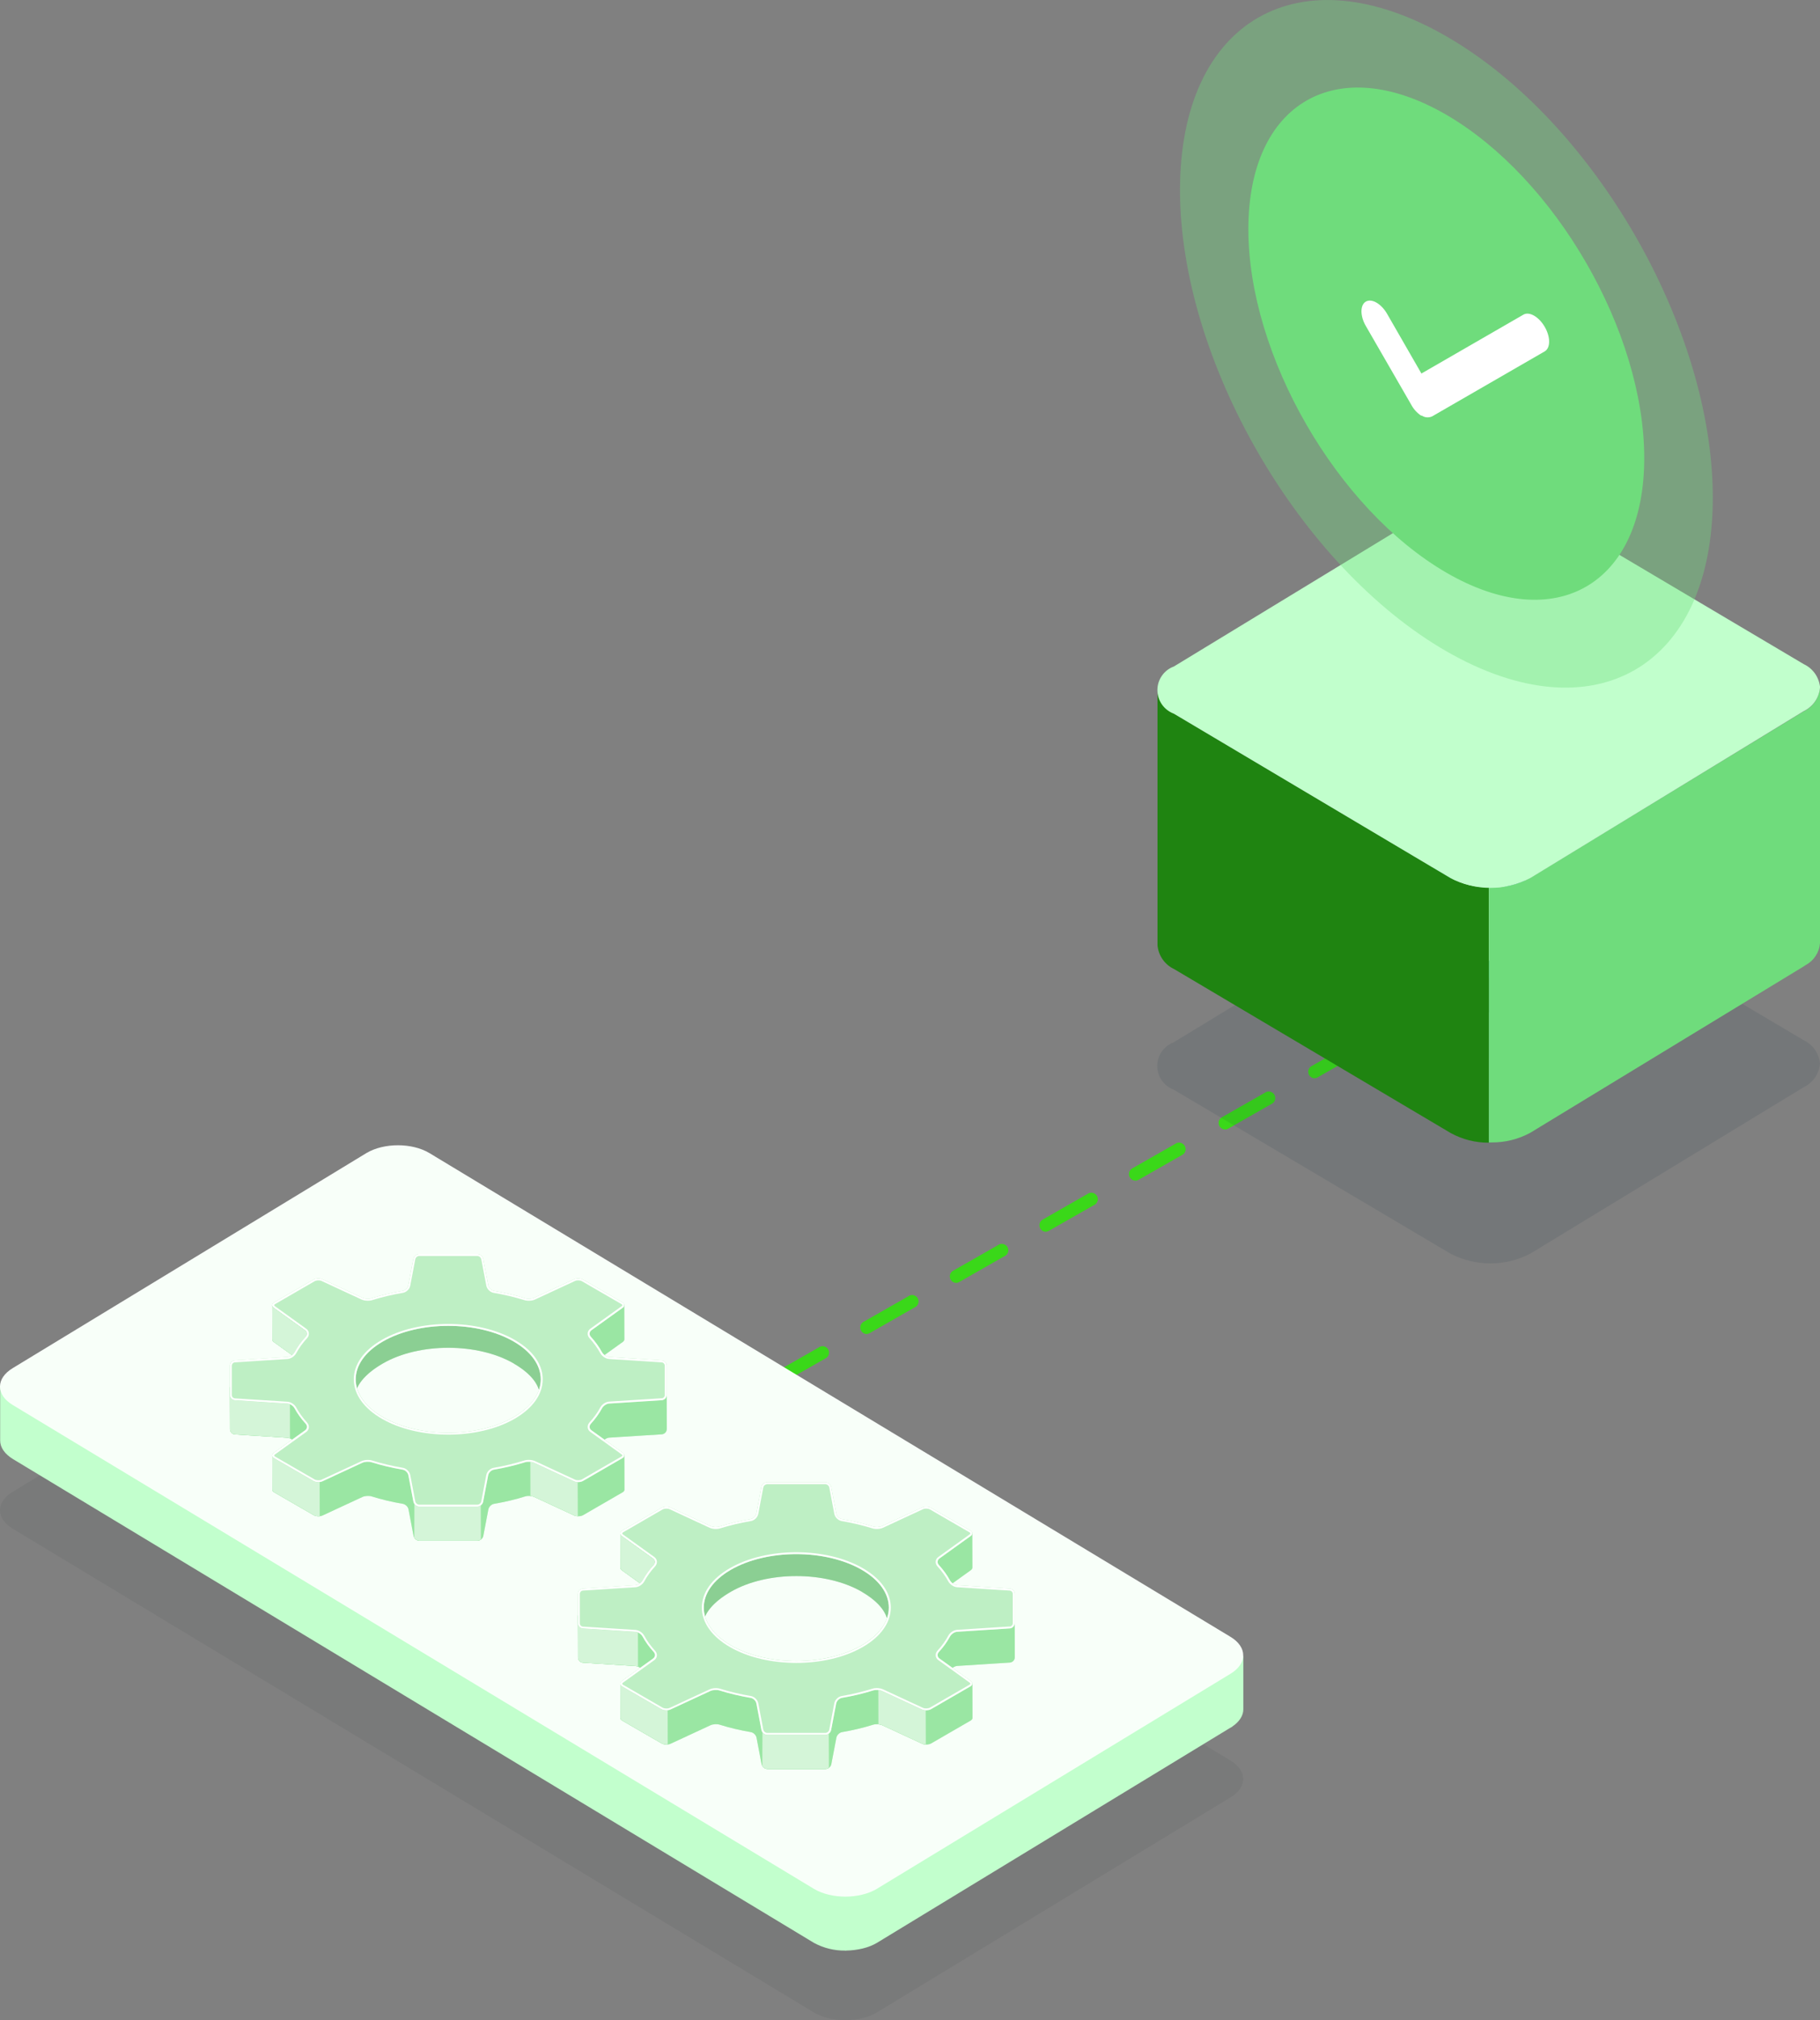 <svg xmlns="http://www.w3.org/2000/svg" width="237" height="263" viewBox="0 0 237 263" fill="none"><rect x="0" y="0" width="237" height="263" fill="#808080" stroke="none"/><g clip-path="url(#clip0_2_2731)"><path opacity="0.23" d="M199.097 125.316C204.168 128.248 204.168 132.991 199.097 135.922C194.027 138.847 185.808 138.854 180.745 135.922C175.674 132.991 175.674 128.248 180.745 125.316C185.815 122.384 194.027 122.384 199.097 125.316Z" fill="#2F363E"></path><path d="M200.421 120.235C200.006 119.904 199.562 119.608 199.097 119.34C194.027 116.408 185.815 116.408 180.745 119.34C180.28 119.608 179.843 119.904 179.421 120.235H176.942V124.801C177.005 126.669 178.273 128.522 180.738 129.946C185.808 132.871 194.02 132.871 199.09 129.946C201.562 128.53 202.823 126.669 202.886 124.801V120.235H200.421Z" fill="#2F363E"></path><path d="M199.097 114.928C204.168 117.86 204.168 122.603 199.097 125.527C194.027 128.452 185.808 128.459 180.745 125.527C175.674 122.596 175.674 117.853 180.745 114.928C185.815 111.996 194.027 111.996 199.097 114.928Z" fill="#066D75"></path><path d="M197.126 115.978C201.112 118.163 201.112 121.701 197.126 123.885C193.147 126.07 186.689 126.07 182.71 123.885C178.731 121.701 178.731 118.163 182.71 115.978C186.689 113.794 193.147 113.794 197.126 115.978Z" fill="white"></path><path d="M101.179 180.335C100.996 180.328 100.827 180.264 100.679 180.144C100.538 180.032 100.432 179.876 100.39 179.7C100.341 179.524 100.355 179.341 100.418 179.172C100.489 179.003 100.602 178.862 100.756 178.763L106.588 175.437C106.686 175.359 106.792 175.303 106.912 175.275C107.031 175.246 107.158 175.239 107.271 175.268C107.39 175.289 107.503 175.338 107.602 175.408C107.7 175.479 107.785 175.571 107.848 175.676C107.912 175.782 107.947 175.902 107.954 176.022C107.968 176.141 107.954 176.268 107.905 176.381C107.862 176.494 107.799 176.599 107.714 176.691C107.63 176.776 107.524 176.846 107.412 176.888L101.58 180.215C101.454 180.292 101.306 180.328 101.158 180.328L101.179 180.335ZM112.841 173.675C112.658 173.668 112.489 173.604 112.341 173.485C112.2 173.372 112.095 173.217 112.053 173.041C112.003 172.864 112.017 172.681 112.081 172.512C112.144 172.343 112.264 172.202 112.419 172.103L118.25 168.777C118.349 168.699 118.454 168.643 118.574 168.615C118.694 168.587 118.813 168.58 118.933 168.608C119.053 168.629 119.165 168.678 119.264 168.749C119.363 168.819 119.447 168.911 119.503 169.017C119.567 169.122 119.602 169.242 119.609 169.362C119.623 169.482 119.609 169.608 119.56 169.721C119.518 169.834 119.454 169.94 119.37 170.031C119.285 170.116 119.18 170.186 119.067 170.229L113.243 173.555C113.116 173.625 112.975 173.668 112.827 173.668L112.841 173.675ZM124.504 167.015C124.321 167.008 124.144 166.945 124.004 166.832C123.863 166.719 123.757 166.564 123.715 166.388C123.666 166.212 123.68 166.028 123.743 165.859C123.806 165.69 123.926 165.549 124.081 165.451L129.919 162.124C130.011 162.047 130.124 161.99 130.243 161.962C130.363 161.934 130.49 161.927 130.609 161.948C130.729 161.969 130.842 162.018 130.947 162.089C131.046 162.159 131.131 162.251 131.194 162.357C131.257 162.462 131.293 162.582 131.3 162.702C131.307 162.822 131.3 162.949 131.25 163.062C131.208 163.174 131.145 163.28 131.053 163.372C130.962 163.463 130.863 163.527 130.743 163.569L124.912 166.902C124.785 166.973 124.644 167.015 124.497 167.015H124.504ZM136.166 160.355C135.983 160.348 135.814 160.285 135.673 160.172C135.532 160.059 135.434 159.904 135.384 159.728C135.335 159.552 135.349 159.369 135.412 159.2C135.476 159.03 135.596 158.889 135.75 158.791L141.582 155.457C141.68 155.38 141.786 155.331 141.906 155.295C142.025 155.267 142.152 155.267 142.272 155.288C142.391 155.309 142.504 155.359 142.603 155.429C142.701 155.5 142.786 155.591 142.849 155.697C142.913 155.803 142.948 155.923 142.955 156.042C142.962 156.162 142.955 156.289 142.906 156.402C142.863 156.515 142.8 156.62 142.715 156.712C142.631 156.796 142.525 156.867 142.413 156.909L136.581 160.236C136.455 160.306 136.314 160.348 136.173 160.348L136.166 160.355ZM147.828 153.696C147.645 153.696 147.476 153.625 147.328 153.512C147.187 153.4 147.082 153.245 147.04 153.068C146.99 152.892 147.004 152.709 147.068 152.54C147.138 152.371 147.251 152.23 147.406 152.131L153.237 148.805C153.427 148.734 153.638 148.727 153.828 148.805C154.019 148.875 154.181 149.009 154.279 149.185C154.378 149.361 154.413 149.566 154.378 149.77C154.343 149.968 154.23 150.151 154.075 150.278L148.244 153.604C148.117 153.674 147.976 153.71 147.828 153.71V153.696ZM159.505 147.036C159.322 147.036 159.146 146.965 159.005 146.853C158.864 146.74 158.758 146.585 158.716 146.409C158.667 146.232 158.681 146.049 158.744 145.88C158.815 145.711 158.927 145.57 159.082 145.471L164.913 142.145C165.103 142.074 165.315 142.067 165.505 142.145C165.695 142.222 165.857 142.349 165.956 142.526C166.054 142.702 166.089 142.906 166.054 143.11C166.019 143.308 165.906 143.491 165.751 143.618L159.92 146.944C159.793 147.015 159.653 147.057 159.505 147.057V147.036ZM171.167 140.376C170.984 140.376 170.815 140.306 170.674 140.193C170.533 140.08 170.428 139.925 170.385 139.749C170.336 139.573 170.35 139.389 170.413 139.22C170.477 139.051 170.597 138.91 170.751 138.812L176.576 135.485C176.674 135.408 176.78 135.351 176.9 135.323C177.019 135.295 177.146 135.288 177.266 135.309C177.385 135.33 177.505 135.38 177.604 135.45C177.702 135.52 177.787 135.612 177.85 135.718C177.914 135.824 177.949 135.943 177.956 136.063C177.963 136.183 177.956 136.31 177.907 136.423C177.864 136.535 177.801 136.641 177.709 136.733C177.625 136.817 177.519 136.888 177.407 136.93L171.575 140.263C171.449 140.334 171.308 140.369 171.16 140.369H171.167V140.376Z" fill="#3AD819"></path><path opacity="0.08" d="M161.892 231.59C161.892 232.464 161.329 233.345 160.195 234.014L114.165 261.999C111.905 263.331 108.264 263.331 106.003 261.999L1.697 199.031C0.563 198.362 0 197.488 0 196.614C0 195.74 0.563 194.859 1.697 194.19L47.734 166.205C50.002 164.873 53.642 164.873 55.896 166.205L160.195 229.18C161.329 229.849 161.892 230.723 161.892 231.597" fill="#2F363E"></path><path d="M161.906 215.621V222.541C161.906 223.33 161.406 224.148 160.463 224.775V224.803L160.385 224.832C160.329 224.881 160.265 224.916 160.202 224.937L114.187 252.936C113.081 253.592 111.637 253.909 110.186 253.937L110.102 253.965V253.937C108.672 253.965 107.257 253.62 105.996 252.936L1.718 189.968C0.585 189.285 0.021 188.418 0.021 187.544V180.384L161.913 215.614L161.906 215.621Z" fill="#C2FFCD"></path><path d="M161.892 215.501C161.892 216.375 161.329 217.256 160.195 217.925L114.165 245.91C111.905 247.249 108.264 247.249 106.003 245.91L1.697 182.935C0.563 182.265 0 181.392 0 180.511C0 179.63 0.563 178.763 1.697 178.086L47.734 150.101C50.002 148.762 53.642 148.762 55.896 150.101L160.195 213.069C161.329 213.739 161.892 214.62 161.892 215.494" fill="#F8FFF9"></path><path opacity="0.09" d="M237 138.466C236.944 139.122 236.711 139.756 236.338 140.299C235.958 140.841 235.444 141.271 234.852 141.553L199.281 163.202C197.675 164.041 195.886 164.478 194.076 164.478C192.266 164.478 190.477 164.041 188.872 163.202L152.821 141.849C152.195 141.609 151.659 141.194 151.279 140.644C150.899 140.094 150.695 139.446 150.695 138.776C150.695 138.107 150.899 137.459 151.279 136.909C151.659 136.359 152.195 135.936 152.821 135.704L188.407 114.054C190.013 113.216 191.801 112.779 193.611 112.779C195.421 112.779 197.21 113.216 198.816 114.054L234.852 135.408C235.451 135.69 235.958 136.12 236.338 136.655C236.711 137.191 236.944 137.825 237.007 138.48L237 138.466Z" fill="#03253D"></path><path d="M193.879 115.527V148.762C192.146 148.777 190.435 148.34 188.914 147.508L152.885 126.155C152.286 125.873 151.779 125.443 151.399 124.9C151.018 124.357 150.793 123.73 150.73 123.075V89.832C150.786 90.488 151.011 91.122 151.392 91.665C151.772 92.207 152.286 92.637 152.885 92.912L188.914 114.308C190.442 115.118 192.146 115.534 193.879 115.527Z" fill="#1F8411"></path><path d="M237 89.522V122.772C236.958 123.364 236.768 123.928 236.444 124.428C236.127 124.928 235.69 125.337 235.169 125.619L235.049 125.689L234.845 125.83L199.273 147.473C197.717 148.318 195.978 148.748 194.21 148.727H193.879V115.534C195.759 115.612 197.633 115.175 199.288 114.28L234.859 92.623C235.458 92.341 235.972 91.912 236.345 91.362C236.718 90.819 236.944 90.185 236.993 89.522H237Z" fill="#6FDC7C"></path><path d="M237 89.516C236.944 90.171 236.711 90.805 236.338 91.341C235.958 91.883 235.444 92.313 234.852 92.595L199.281 114.308C197.675 115.154 195.893 115.591 194.076 115.591C192.259 115.591 190.478 115.147 188.872 114.308L152.864 92.912C152.237 92.68 151.695 92.264 151.307 91.714C150.927 91.165 150.716 90.509 150.716 89.84C150.716 89.17 150.92 88.515 151.307 87.965C151.688 87.415 152.23 87 152.864 86.767L188.449 65.111C190.055 64.265 191.837 63.828 193.654 63.828C195.471 63.828 197.252 64.272 198.858 65.111L234.887 86.464C235.479 86.739 235.986 87.169 236.359 87.704C236.732 88.24 236.958 88.867 237.014 89.516H237Z" fill="#C1FFCC"></path><path opacity="0.37" d="M223.042 64.779C223.042 86.88 207.534 95.837 188.351 84.787C169.167 73.736 153.659 46.851 153.659 24.75C153.659 2.65 169.167 -6.314 188.351 4.729C207.534 15.779 223.042 42.665 223.042 64.779Z" fill="#6FDC7C"></path><path d="M214.112 59.649C214.112 76.111 202.555 82.799 188.337 74.547C174.125 66.294 162.561 46.322 162.561 29.831C162.561 13.341 174.118 6.688 188.337 14.94C202.548 23.193 214.112 43.2 214.112 59.621" fill="#6FDC7C"></path><path d="M185.097 54.138C184.52 53.764 184.055 53.243 183.738 52.63L177.865 42.453C177.097 41.135 177.097 39.705 177.865 39.261C178.632 38.824 179.865 39.536 180.625 40.853L185.097 48.627L198.386 40.959C199.154 40.522 200.386 41.234 201.154 42.552C201.922 43.87 201.915 45.3 201.154 45.744L186.492 54.208C186.266 54.307 186.02 54.349 185.78 54.328C185.534 54.307 185.301 54.215 185.104 54.074" fill="white"></path><path d="M35.452 169.905L35.466 174.373C35.466 174.492 35.529 174.612 35.67 174.711L39.748 177.643C40.036 177.847 40.065 178.22 39.825 178.481C39.227 179.13 38.734 178.27 38.36 178.96C38.191 179.27 37.79 179.552 37.438 179.574L30.585 180.01C30.233 180.032 29.945 180.342 29.945 180.694L29.959 186.057C29.959 186.409 30.247 186.72 30.599 186.741L37.452 187.178C37.804 187.199 38.205 187.481 38.374 187.791C38.579 188.171 38.818 188.545 39.093 188.911L35.459 189.461L35.473 193.936C35.473 194.063 35.557 194.19 35.712 194.274L40.853 197.248C41.163 197.424 41.67 197.446 41.994 197.298L47.206 194.88C47.53 194.732 48.058 194.704 48.396 194.81C49.692 195.219 51.051 195.536 52.445 195.775C52.797 195.832 53.135 196.156 53.199 196.508L53.854 199.947C53.917 200.293 54.262 200.582 54.614 200.582H62.178C62.53 200.582 62.875 200.3 62.938 199.947L63.593 196.508C63.657 196.163 63.995 195.832 64.347 195.775C65.741 195.536 67.094 195.219 68.396 194.81C68.734 194.704 69.27 194.732 69.587 194.88L74.798 197.298C75.122 197.446 75.629 197.424 75.939 197.248L81.08 194.274C81.242 194.183 81.319 194.056 81.319 193.922L81.305 189.454L77.89 188.622C78.08 188.34 78.256 188.066 78.411 187.777C78.58 187.467 78.981 187.185 79.333 187.163L86.186 186.727C86.538 186.705 86.827 186.395 86.827 186.043L86.812 180.68C86.812 180.328 86.524 180.017 86.172 179.996L79.326 181.103C78.974 181.082 78.573 180.8 78.404 180.49C78.031 179.799 77.545 179.122 76.946 178.467C76.707 178.206 76.735 177.84 77.023 177.628L81.101 174.697C81.242 174.598 81.305 174.471 81.305 174.351L81.291 169.89L75.911 169.489C75.601 169.313 75.094 169.291 74.77 169.439L70.763 171.328C70.439 171.476 63.199 169.82 63.136 169.468L62.924 168.333C62.861 167.988 62.516 167.699 62.164 167.699H54.6C54.248 167.699 53.903 167.981 53.84 168.333L53.65 169.334C53.586 169.679 45.375 171.688 45.051 171.54L41.973 169.432C41.649 169.284 41.142 169.306 40.832 169.482L37.381 168.883L35.452 169.883V169.905ZM66.896 177.509C71.601 180.229 71.397 183.724 66.692 186.445C61.988 189.165 54.276 189.123 49.572 186.402C44.868 183.682 45.149 180.222 49.861 177.502C54.565 174.781 62.199 174.781 66.903 177.502L66.896 177.509Z" fill="#6FDC7C"></path><path opacity="0.3" d="M35.452 169.904L35.466 174.372C35.466 174.492 35.529 174.612 35.67 174.711L39.748 177.642C40.036 177.847 40.065 178.22 39.825 178.481C39.227 179.129 38.734 178.27 38.36 178.96C38.191 179.27 37.79 179.552 37.438 179.573L30.585 180.01C30.233 180.031 29.945 180.342 29.945 180.694L29.959 186.057C29.959 186.409 30.247 186.719 30.599 186.741L37.452 187.178C37.804 187.199 38.205 187.481 38.374 187.791C38.579 188.171 38.818 188.545 39.093 188.911L35.459 189.461L35.473 193.936C35.473 194.063 35.557 194.19 35.712 194.274L40.853 197.248C41.163 197.424 41.67 197.445 41.994 197.297L47.206 194.88C47.53 194.732 48.058 194.704 48.396 194.81C49.692 195.219 51.051 195.536 52.445 195.775C52.797 195.832 53.135 196.156 53.199 196.508L53.854 199.947C53.917 200.293 54.262 200.582 54.614 200.582H62.178C62.53 200.582 62.875 200.3 62.938 199.947L63.593 196.508C63.657 196.163 63.995 195.832 64.347 195.775C65.741 195.536 67.094 195.219 68.396 194.81C68.734 194.704 69.27 194.732 69.587 194.88L74.798 197.297C75.122 197.445 75.629 197.424 75.939 197.248L81.08 194.274C81.242 194.183 81.319 194.056 81.319 193.922L81.305 189.454L77.89 188.622C78.08 188.34 78.256 188.065 78.411 187.777C78.58 187.466 78.981 187.185 79.333 187.163L86.186 186.726C86.538 186.705 86.827 186.395 86.827 186.043L86.812 180.68C86.812 180.327 86.524 180.017 86.172 179.996L79.326 181.103C78.974 181.082 78.573 180.8 78.404 180.49C78.031 179.799 77.545 179.122 76.946 178.467C76.707 178.206 76.735 177.84 77.023 177.628L81.101 174.697C81.242 174.598 81.305 174.471 81.305 174.351L81.291 169.89L75.911 169.489C75.601 169.312 75.094 169.291 74.77 169.439L69.566 171.892C69.242 172.04 63.382 170.799 63.312 170.454L62.917 168.34C62.854 167.995 62.509 167.706 62.157 167.706H54.593C54.241 167.706 53.896 167.988 53.833 168.34L53.642 169.341C53.579 169.686 46.072 171.363 45.755 171.215L41.966 169.439C41.642 169.291 41.135 169.312 40.825 169.489L37.374 168.89L35.445 169.89L35.452 169.904ZM66.896 177.509C71.601 180.229 71.397 183.724 66.692 186.445C61.988 189.165 54.276 189.123 49.572 186.402C44.868 183.682 45.149 180.222 49.861 177.501C54.565 174.781 62.199 174.781 66.903 177.501L66.896 177.509Z" fill="white"></path><path opacity="0.1" d="M70.178 180.962C69.819 179.757 68.734 178.573 66.896 177.509C62.192 174.788 54.558 174.788 49.854 177.509C48.128 178.502 47.001 179.602 46.494 180.729C45.868 178.587 46.987 176.304 49.854 174.647C54.558 171.927 62.192 171.927 66.896 174.647C69.868 176.367 70.967 178.756 70.178 180.969V180.962Z" fill="black"></path><path d="M32.839 179.87L30.571 180.01C30.219 180.032 29.93 180.342 29.93 180.694L29.945 186.057C29.945 186.409 30.233 186.72 30.585 186.741L37.438 187.178C37.55 187.185 37.663 187.227 37.776 187.276L37.762 180.821L32.839 179.87Z" fill="#6FDC7C"></path><path d="M69.058 194.768C69.248 194.782 69.431 194.824 69.572 194.887L74.784 197.305C74.918 197.368 75.08 197.389 75.249 197.396L75.234 192.541L69.044 188.911L69.058 194.768Z" fill="#6FDC7C"></path><path d="M53.945 200.201C54.086 200.427 54.34 200.582 54.607 200.582H62.171C62.333 200.582 62.495 200.518 62.629 200.412L62.615 195.106L53.966 194.126L53.945 200.201Z" fill="#6FDC7C"></path><path d="M41.642 197.389L41.628 191.188L37.05 188.545L35.452 189.468L35.466 193.943C35.466 194.07 35.55 194.197 35.705 194.281L40.846 197.255C41.057 197.375 41.36 197.417 41.642 197.389Z" fill="#6FDC7C"></path><path d="M35.452 169.905C35.445 170.024 35.515 170.151 35.656 170.257L39.733 173.196C40.022 173.4 40.05 173.766 39.811 174.034C39.403 174.478 38.607 176.198 38.029 176.423L35.67 174.725C35.536 174.626 35.466 174.499 35.466 174.38L35.452 169.912V169.905Z" fill="#6FDC7C"></path><g opacity="0.7"><path d="M32.839 179.87L30.571 180.01C30.219 180.032 29.93 180.342 29.93 180.694L29.945 186.057C29.945 186.409 30.233 186.72 30.585 186.741L37.438 187.178C37.55 187.185 37.663 187.227 37.776 187.276L37.762 180.821L32.839 179.87Z" fill="white"></path><path d="M37.522 186.938V181.032L32.825 180.13L30.592 180.271C30.374 180.285 30.191 180.483 30.191 180.701V186.064C30.198 186.283 30.388 186.48 30.606 186.494L37.459 186.931C37.459 186.931 37.501 186.931 37.529 186.938H37.522Z" fill="white"></path><path d="M69.058 194.768C69.248 194.782 69.431 194.824 69.572 194.887L74.784 197.305C74.918 197.368 75.08 197.389 75.249 197.396L75.234 192.541L69.044 188.911L69.058 194.768Z" fill="white"></path><path d="M74.995 197.114V192.689L69.298 189.355V194.549C69.445 194.577 69.572 194.613 69.678 194.662L74.889 197.079C74.889 197.079 74.953 197.107 74.995 197.114Z" fill="white"></path><path d="M53.945 200.201C54.086 200.427 54.34 200.582 54.607 200.582H62.171C62.333 200.582 62.495 200.518 62.629 200.412L62.615 195.106L53.966 194.126L53.945 200.201Z" fill="white"></path><path d="M41.642 197.389L41.628 191.188L37.05 188.545L35.452 189.468L35.466 193.943C35.466 194.07 35.55 194.197 35.705 194.281L40.846 197.255C41.057 197.375 41.36 197.417 41.642 197.389Z" fill="white"></path><path d="M41.388 197.143V191.336L37.05 188.834L35.705 189.609L35.719 193.936C35.719 193.936 35.761 194.021 35.832 194.063L40.973 197.037C41.078 197.1 41.226 197.136 41.388 197.143Z" fill="white"></path><path d="M35.452 169.905C35.445 170.024 35.515 170.151 35.656 170.257L39.733 173.196C40.022 173.4 40.05 173.766 39.811 174.034C39.403 174.478 38.572 176.233 38.029 176.423L35.67 174.725C35.536 174.626 35.466 174.499 35.466 174.38L35.452 169.912V169.905Z" fill="white"></path><path d="M38.043 176.113C38.318 175.895 38.748 175.19 39.015 174.753C39.255 174.366 39.459 174.034 39.621 173.851C39.691 173.774 39.719 173.689 39.712 173.604C39.705 173.52 39.656 173.449 39.579 173.393L35.698 170.595V173.936H35.712V174.373C35.712 174.373 35.74 174.457 35.811 174.514L38.036 176.113H38.043Z" fill="white"></path></g><path d="M40.832 166.585L35.691 169.559C35.381 169.735 35.367 170.045 35.656 170.257L39.733 173.188C40.022 173.393 40.05 173.766 39.811 174.027C39.212 174.675 38.733 175.352 38.353 176.05C38.184 176.36 37.783 176.642 37.43 176.663L30.578 177.1C30.226 177.121 29.937 177.431 29.937 177.783V181.61C29.937 181.962 30.226 182.272 30.578 182.294L37.43 182.73C37.783 182.752 38.184 183.034 38.353 183.344C38.726 184.034 39.212 184.711 39.811 185.366C40.05 185.627 40.022 185.993 39.733 186.205L35.656 189.137C35.367 189.341 35.381 189.658 35.691 189.834L40.832 192.808C41.142 192.984 41.649 193.005 41.973 192.858L47.184 190.44C47.508 190.292 48.036 190.264 48.374 190.37C49.67 190.779 51.029 191.096 52.424 191.335C52.776 191.392 53.114 191.716 53.177 192.068L53.832 195.507C53.896 195.853 54.241 196.142 54.593 196.142H62.157C62.509 196.142 62.854 195.86 62.917 195.507L63.572 192.068C63.635 191.723 63.974 191.392 64.326 191.335C65.72 191.096 67.072 190.779 68.375 190.37C68.713 190.264 69.248 190.292 69.565 190.44L74.777 192.858C75.101 193.005 75.608 192.984 75.918 192.808L81.058 189.834C81.368 189.658 81.382 189.348 81.094 189.137L77.016 186.205C76.727 186 76.699 185.627 76.939 185.366C77.537 184.718 78.016 184.041 78.396 183.344C78.566 183.034 78.967 182.752 79.326 182.73L86.178 182.294C86.531 182.272 86.819 181.962 86.819 181.61V177.783C86.819 177.431 86.531 177.121 86.178 177.1L79.326 176.663C78.974 176.642 78.573 176.36 78.396 176.05C78.023 175.359 77.537 174.682 76.939 174.027C76.699 173.766 76.727 173.4 77.016 173.188L81.094 170.257C81.382 170.052 81.368 169.735 81.058 169.559L75.918 166.585C75.608 166.409 75.101 166.388 74.777 166.536L69.565 168.953C69.241 169.101 68.713 169.129 68.375 169.023C67.079 168.615 65.72 168.297 64.326 168.058C63.974 168.002 63.635 167.677 63.572 167.325L62.917 163.886C62.854 163.541 62.509 163.252 62.157 163.252H54.593C54.241 163.252 53.896 163.533 53.832 163.886L53.177 167.325C53.114 167.67 52.776 168.002 52.424 168.058C51.029 168.297 49.677 168.615 48.374 169.023C48.036 169.129 47.501 169.101 47.184 168.953L41.973 166.536C41.649 166.388 41.142 166.409 40.832 166.585ZM66.896 174.647C71.6 177.367 71.6 181.772 66.896 184.492C62.192 187.213 54.558 187.213 49.853 184.492C45.149 181.772 45.149 177.367 49.853 174.647C54.558 171.927 62.192 171.927 66.896 174.647Z" fill="#6FDC7C"></path><g opacity="0.55"><path d="M40.832 166.585L35.691 169.559C35.381 169.735 35.367 170.045 35.656 170.257L39.733 173.188C40.022 173.393 40.05 173.766 39.811 174.027C39.212 174.675 38.733 175.352 38.353 176.05C38.184 176.36 37.783 176.642 37.43 176.663L30.578 177.1C30.226 177.121 29.937 177.431 29.937 177.783V181.61C29.937 181.962 30.226 182.272 30.578 182.294L37.43 182.73C37.783 182.752 38.184 183.034 38.353 183.344C38.726 184.034 39.212 184.711 39.811 185.366C40.05 185.627 40.022 185.993 39.733 186.205L35.656 189.137C35.367 189.341 35.381 189.658 35.691 189.834L40.832 192.808C41.142 192.984 41.649 193.005 41.973 192.858L47.184 190.44C47.508 190.292 48.036 190.264 48.374 190.37C49.67 190.779 51.029 191.096 52.424 191.335C52.776 191.392 53.114 191.716 53.177 192.068L53.832 195.507C53.896 195.853 54.241 196.142 54.593 196.142H62.157C62.509 196.142 62.854 195.86 62.917 195.507L63.572 192.068C63.635 191.723 63.974 191.392 64.326 191.335C65.72 191.096 67.072 190.779 68.375 190.37C68.713 190.264 69.248 190.292 69.565 190.44L74.777 192.858C75.101 193.005 75.608 192.984 75.918 192.808L81.058 189.834C81.368 189.658 81.382 189.348 81.094 189.137L77.016 186.205C76.727 186 76.699 185.627 76.939 185.366C77.537 184.718 78.016 184.041 78.396 183.344C78.566 183.034 78.967 182.752 79.326 182.73L86.178 182.294C86.531 182.272 86.819 181.962 86.819 181.61V177.783C86.819 177.431 86.531 177.121 86.178 177.1L79.326 176.663C78.974 176.642 78.573 176.36 78.396 176.05C78.023 175.359 77.537 174.682 76.939 174.027C76.699 173.766 76.727 173.4 77.016 173.188L81.094 170.257C81.382 170.052 81.368 169.735 81.058 169.559L75.918 166.585C75.608 166.409 75.101 166.388 74.777 166.536L69.565 168.953C69.241 169.101 68.713 169.129 68.375 169.023C67.079 168.615 65.72 168.297 64.326 168.058C63.974 168.002 63.635 167.677 63.572 167.325L62.917 163.886C62.854 163.541 62.509 163.252 62.157 163.252H54.593C54.241 163.252 53.896 163.533 53.832 163.886L53.177 167.325C53.114 167.67 52.776 168.002 52.424 168.058C51.029 168.297 49.677 168.615 48.374 169.023C48.036 169.129 47.501 169.101 47.184 168.953L41.973 166.536C41.649 166.388 41.142 166.409 40.832 166.585ZM66.896 174.647C71.6 177.367 71.6 181.772 66.896 184.492C62.192 187.213 54.558 187.213 49.853 184.492C45.149 181.772 45.149 177.367 49.853 174.647C54.558 171.927 62.192 171.927 66.896 174.647Z" fill="white"></path></g><path d="M67.016 174.429C62.248 171.673 54.495 171.673 49.727 174.429C47.368 175.789 46.072 177.614 46.072 179.566C46.072 181.519 47.368 183.344 49.727 184.704C54.495 187.459 62.248 187.459 67.016 184.704C69.375 183.344 70.671 181.519 70.671 179.566C70.671 178.756 70.446 177.974 70.023 177.234C69.418 176.184 68.403 175.225 67.016 174.429ZM66.889 184.493C62.185 187.213 54.551 187.213 49.846 184.493C45.142 181.772 45.142 177.368 49.846 174.647C54.551 171.927 62.185 171.927 66.889 174.647C71.594 177.368 71.594 181.772 66.889 184.493Z" fill="white"></path><path d="M86.819 181.603V177.776C86.819 177.424 86.531 177.114 86.178 177.093L79.326 176.656C78.974 176.635 78.573 176.353 78.396 176.043C78.023 175.352 77.537 174.676 76.939 174.02C76.699 173.759 76.727 173.393 77.016 173.182L81.094 170.25C81.382 170.045 81.368 169.728 81.058 169.552L75.918 166.578C75.608 166.402 75.101 166.381 74.777 166.529L69.565 168.946C69.241 169.094 68.713 169.122 68.375 169.017C67.079 168.608 65.72 168.291 64.326 168.051C63.974 167.995 63.635 167.67 63.572 167.318L62.917 163.879C62.854 163.534 62.509 163.245 62.157 163.245H54.593C54.241 163.245 53.896 163.527 53.832 163.879L53.177 167.318C53.114 167.663 52.776 167.995 52.424 168.051C51.029 168.291 49.677 168.608 48.374 169.017C48.036 169.122 47.501 169.094 47.184 168.946L41.973 166.529C41.649 166.381 41.142 166.402 40.832 166.578L35.691 169.552C35.381 169.728 35.367 170.038 35.656 170.25L39.733 173.182C40.022 173.386 40.05 173.759 39.811 174.02C39.212 174.668 38.733 175.345 38.353 176.043C38.184 176.353 37.783 176.635 37.43 176.656L30.578 177.093C30.226 177.114 29.937 177.424 29.937 177.776V181.603C29.937 181.955 30.226 182.266 30.578 182.287L37.43 182.724C37.783 182.745 38.184 183.027 38.353 183.337C38.726 184.027 39.212 184.704 39.811 185.359C40.05 185.62 40.022 185.987 39.733 186.198L35.656 189.13C35.367 189.334 35.381 189.651 35.691 189.827L40.832 192.801C41.142 192.978 41.649 192.999 41.973 192.851L47.184 190.433C47.508 190.285 48.036 190.257 48.374 190.363C49.67 190.772 51.029 191.089 52.424 191.328C52.776 191.385 53.114 191.709 53.177 192.061L53.832 195.5C53.896 195.846 54.241 196.135 54.593 196.135H62.157C62.509 196.135 62.854 195.853 62.917 195.5L63.572 192.061C63.635 191.716 63.974 191.385 64.326 191.328C65.72 191.089 67.072 190.772 68.375 190.363C68.713 190.257 69.248 190.285 69.565 190.433L74.777 192.851C75.101 192.999 75.608 192.978 75.918 192.801L81.058 189.827C81.368 189.651 81.382 189.341 81.094 189.13L77.016 186.198C76.727 185.994 76.699 185.62 76.939 185.359C77.537 184.711 78.016 184.034 78.396 183.337C78.566 183.027 78.967 182.745 79.326 182.724L86.178 182.287C86.531 182.266 86.819 181.955 86.819 181.603ZM86.164 182.033L79.312 182.47C78.882 182.498 78.396 182.815 78.178 183.217C77.812 183.901 77.333 184.563 76.755 185.19C76.587 185.373 76.509 185.606 76.53 185.839C76.544 185.944 76.572 186.05 76.629 186.149C76.685 186.247 76.77 186.339 76.868 186.409L80.946 189.341C81.009 189.39 81.052 189.44 81.044 189.482C81.044 189.524 81.002 189.574 80.932 189.616L75.791 192.59C75.558 192.724 75.129 192.745 74.882 192.632L69.671 190.215C69.29 190.039 68.706 190.004 68.298 190.13C67.03 190.525 65.678 190.849 64.283 191.089C63.833 191.166 63.41 191.575 63.326 192.026L62.671 195.465C62.628 195.698 62.389 195.888 62.157 195.888H54.593C54.361 195.888 54.121 195.691 54.079 195.465L53.424 192.026C53.339 191.582 52.917 191.166 52.466 191.089C51.072 190.849 49.719 190.532 48.452 190.137C48.043 190.011 47.452 190.046 47.079 190.222L41.867 192.639C41.621 192.752 41.198 192.738 40.959 192.597L35.818 189.623C35.747 189.581 35.705 189.531 35.705 189.489C35.705 189.447 35.74 189.397 35.804 189.348L39.881 186.416C40.078 186.275 40.198 186.071 40.219 185.846C40.24 185.613 40.163 185.388 39.994 185.204C39.423 184.577 38.945 183.915 38.571 183.231C38.353 182.822 37.867 182.512 37.438 182.484L30.585 182.047C30.367 182.033 30.184 181.836 30.184 181.617V177.79C30.184 177.572 30.367 177.375 30.585 177.361L37.438 176.924C37.867 176.895 38.353 176.578 38.571 176.177C38.938 175.493 39.416 174.831 39.994 174.203C40.163 174.02 40.24 173.788 40.219 173.555C40.198 173.33 40.078 173.125 39.881 172.984L35.804 170.052C35.74 170.003 35.698 169.954 35.705 169.912C35.705 169.869 35.747 169.82 35.818 169.778L40.959 166.804C41.191 166.67 41.621 166.649 41.867 166.761L47.079 169.179C47.452 169.355 48.043 169.39 48.452 169.263C49.719 168.869 51.072 168.544 52.466 168.312C52.917 168.234 53.339 167.826 53.424 167.374L54.079 163.935C54.121 163.703 54.361 163.513 54.593 163.513H62.157C62.389 163.513 62.628 163.71 62.671 163.935L63.326 167.374C63.41 167.818 63.833 168.234 64.283 168.312C65.678 168.551 67.03 168.869 68.298 169.263C68.699 169.39 69.305 169.355 69.671 169.179L74.882 166.761C75.129 166.649 75.551 166.663 75.791 166.804L80.932 169.778C81.002 169.82 81.044 169.869 81.044 169.912C81.044 169.954 81.009 170.003 80.946 170.052L76.868 172.984C76.671 173.125 76.551 173.33 76.53 173.555C76.509 173.788 76.587 174.013 76.755 174.203C77.326 174.831 77.805 175.493 78.178 176.177C78.396 176.571 78.882 176.895 79.312 176.924L86.164 177.361C86.383 177.375 86.566 177.572 86.566 177.79V181.617C86.566 181.836 86.383 182.033 86.164 182.047V182.033Z" fill="white"></path><path d="M80.77 199.623L80.784 204.091C80.784 204.211 80.848 204.331 80.989 204.429L85.066 207.361C85.355 207.566 85.383 207.939 85.144 208.2C84.545 208.848 84.052 207.988 83.679 208.679C83.51 208.989 83.108 209.271 82.756 209.292L75.904 209.729C75.552 209.75 75.263 210.06 75.263 210.413L75.277 215.776C75.277 216.128 75.566 216.438 75.918 216.459L82.77 216.896C83.122 216.917 83.524 217.199 83.693 217.509C83.897 217.89 84.136 218.263 84.411 218.63L80.777 219.18L80.791 223.655C80.791 223.781 80.876 223.908 81.031 223.993L86.172 226.967C86.482 227.143 86.989 227.164 87.313 227.016L92.524 224.599C92.848 224.451 93.376 224.423 93.714 224.529C95.01 224.937 96.369 225.254 97.764 225.494C98.116 225.55 98.454 225.875 98.517 226.227L99.172 229.666C99.236 230.011 99.581 230.3 99.933 230.3H107.496C107.848 230.3 108.193 230.018 108.257 229.666L108.912 226.227C108.975 225.882 109.313 225.55 109.665 225.494C111.06 225.254 112.412 224.937 113.715 224.529C114.053 224.423 114.588 224.451 114.905 224.599L120.116 227.016C120.44 227.164 120.947 227.143 121.257 226.967L126.398 223.993C126.56 223.901 126.638 223.774 126.638 223.641L126.624 219.173L123.208 218.341C123.398 218.059 123.574 217.784 123.729 217.495C123.898 217.185 124.3 216.903 124.652 216.882L131.504 216.445C131.856 216.424 132.145 216.114 132.145 215.762L132.131 210.399C132.131 210.046 131.842 209.736 131.49 209.715L124.645 210.821C124.293 210.8 123.891 210.518 123.722 210.208C123.349 209.518 122.863 208.841 122.264 208.186C122.025 207.925 122.053 207.558 122.342 207.347L126.419 204.415C126.56 204.317 126.624 204.19 126.624 204.07L126.61 199.609L121.229 199.207C120.919 199.031 120.412 199.01 120.088 199.158L116.081 201.047C115.757 201.195 108.517 199.539 108.454 199.186L108.243 198.052C108.179 197.706 107.834 197.417 107.482 197.417H99.919C99.567 197.417 99.221 197.699 99.158 198.052L98.968 199.052C98.904 199.398 90.693 201.406 90.369 201.258L87.291 199.151C86.968 199.003 86.46 199.024 86.151 199.2L82.7 198.601L80.77 199.602V199.623ZM112.215 207.227C116.919 209.948 116.715 213.443 112.011 216.163C107.306 218.884 99.595 218.841 94.89 216.121C90.186 213.401 90.468 209.94 95.179 207.22C99.883 204.5 107.517 204.5 112.222 207.22L112.215 207.227Z" fill="#6FDC7C"></path><path opacity="0.3" d="M80.77 199.623L80.784 204.091C80.784 204.211 80.848 204.331 80.989 204.429L85.066 207.361C85.355 207.566 85.383 207.939 85.144 208.2C84.545 208.848 84.052 207.988 83.679 208.679C83.51 208.989 83.108 209.271 82.756 209.292L75.904 209.729C75.552 209.75 75.263 210.06 75.263 210.413L75.277 215.776C75.277 216.128 75.566 216.438 75.918 216.459L82.77 216.896C83.122 216.917 83.524 217.199 83.693 217.509C83.897 217.89 84.136 218.263 84.411 218.63L80.777 219.18L80.791 223.655C80.791 223.782 80.876 223.908 81.031 223.993L86.172 226.967C86.482 227.143 86.989 227.164 87.313 227.016L92.524 224.599C92.848 224.451 93.376 224.423 93.714 224.529C95.01 224.937 96.369 225.254 97.764 225.494C98.116 225.55 98.454 225.875 98.517 226.227L99.172 229.666C99.236 230.011 99.581 230.3 99.933 230.3H107.496C107.848 230.3 108.193 230.018 108.257 229.666L108.912 226.227C108.975 225.882 109.313 225.55 109.665 225.494C111.06 225.254 112.412 224.937 113.715 224.529C114.053 224.423 114.588 224.451 114.905 224.599L120.116 227.016C120.44 227.164 120.947 227.143 121.257 226.967L126.398 223.993C126.56 223.901 126.638 223.774 126.638 223.641L126.624 219.173L123.208 218.341C123.398 218.059 123.574 217.784 123.729 217.495C123.898 217.185 124.3 216.903 124.652 216.882L131.504 216.445C131.856 216.424 132.145 216.114 132.145 215.762L132.131 210.399C132.131 210.046 131.842 209.736 131.49 209.715L124.645 210.821C124.293 210.8 123.891 210.518 123.722 210.208C123.349 209.518 122.863 208.841 122.264 208.186C122.025 207.925 122.053 207.559 122.342 207.347L126.419 204.415C126.56 204.317 126.624 204.19 126.624 204.07L126.61 199.609L121.229 199.207C120.919 199.031 120.412 199.01 120.088 199.158L114.884 201.611C114.56 201.759 108.701 200.518 108.63 200.173L108.236 198.059C108.172 197.713 107.827 197.424 107.475 197.424H99.912C99.559 197.424 99.214 197.706 99.151 198.059L98.961 199.059C98.897 199.405 91.39 201.082 91.073 200.934L87.284 199.158C86.96 199.01 86.453 199.031 86.144 199.207L82.693 198.608L80.763 199.609L80.77 199.623ZM112.215 207.227C116.919 209.948 116.715 213.443 112.011 216.163C107.306 218.884 99.595 218.841 94.89 216.121C90.186 213.401 90.468 209.941 95.179 207.22C99.883 204.5 107.517 204.5 112.222 207.22L112.215 207.227Z" fill="white"></path><path opacity="0.1" d="M115.497 210.681C115.137 209.475 114.053 208.292 112.215 207.227C107.51 204.507 99.876 204.507 95.172 207.227C93.447 208.221 92.32 209.32 91.813 210.448C91.186 208.306 92.306 206.022 95.172 204.366C99.876 201.646 107.51 201.646 112.215 204.366C115.187 206.086 116.285 208.475 115.497 210.688V210.681Z" fill="black"></path><path d="M78.157 209.588L75.89 209.729C75.537 209.75 75.249 210.06 75.249 210.413L75.263 215.776C75.263 216.128 75.552 216.438 75.904 216.459L82.756 216.896C82.869 216.903 82.981 216.946 83.094 216.995L83.08 210.54L78.157 209.588Z" fill="#6FDC7C"></path><path d="M114.377 224.486C114.567 224.5 114.75 224.543 114.891 224.606L120.102 227.023C120.236 227.087 120.398 227.108 120.567 227.115L120.553 222.259L114.363 218.63L114.377 224.486Z" fill="#6FDC7C"></path><path d="M99.264 229.92C99.404 230.145 99.658 230.3 99.926 230.3H107.489C107.651 230.3 107.813 230.237 107.947 230.131L107.933 224.825L99.285 223.845L99.264 229.92Z" fill="#6FDC7C"></path><path d="M86.96 227.108L86.946 220.906L82.369 218.263L80.77 219.187L80.784 223.662C80.784 223.789 80.869 223.915 81.023 224L86.165 226.974C86.376 227.094 86.679 227.136 86.96 227.108Z" fill="#6FDC7C"></path><path d="M80.77 199.616C80.763 199.736 80.833 199.863 80.974 199.969L85.052 202.907C85.341 203.112 85.369 203.478 85.129 203.746C84.721 204.19 83.925 205.909 83.348 206.135L80.988 204.437C80.855 204.338 80.784 204.211 80.784 204.091L80.77 199.623V199.616Z" fill="#6FDC7C"></path><g opacity="0.7"><path d="M78.157 209.588L75.89 209.729C75.537 209.75 75.249 210.06 75.249 210.413L75.263 215.776C75.263 216.128 75.552 216.438 75.904 216.459L82.756 216.896C82.869 216.903 82.981 216.946 83.094 216.995L83.08 210.54L78.157 209.588Z" fill="white"></path><path d="M82.841 216.65V210.744L78.143 209.842L75.911 209.983C75.692 209.997 75.509 210.194 75.509 210.413V215.776C75.516 215.994 75.707 216.192 75.925 216.206L82.777 216.643C82.777 216.643 82.819 216.643 82.847 216.65H82.841Z" fill="white"></path><path d="M114.377 224.486C114.567 224.5 114.75 224.543 114.891 224.606L120.102 227.023C120.236 227.087 120.398 227.108 120.567 227.115L120.553 222.259L114.363 218.63L114.377 224.486Z" fill="white"></path><path d="M120.32 226.826V222.4L114.623 219.067V224.261C114.771 224.289 114.898 224.324 115.003 224.374L120.215 226.791C120.215 226.791 120.278 226.819 120.32 226.826Z" fill="white"></path><path d="M99.264 229.92C99.404 230.145 99.658 230.3 99.926 230.3H107.489C107.651 230.3 107.813 230.237 107.947 230.131L107.933 224.825L99.285 223.845L99.264 229.92Z" fill="white"></path><path d="M86.96 227.108L86.946 220.906L82.369 218.263L80.77 219.187L80.784 223.662C80.784 223.789 80.869 223.915 81.023 224L86.165 226.974C86.376 227.094 86.679 227.136 86.96 227.108Z" fill="white"></path><path d="M86.707 226.861V221.054L82.368 218.552L81.023 219.328L81.037 223.655C81.037 223.655 81.08 223.739 81.15 223.782L86.291 226.755C86.397 226.819 86.545 226.854 86.707 226.861Z" fill="white"></path><path d="M80.77 199.616C80.763 199.736 80.833 199.863 80.974 199.969L85.052 202.907C85.341 203.112 85.369 203.478 85.129 203.746C84.721 204.19 83.89 205.945 83.348 206.135L80.988 204.437C80.855 204.338 80.784 204.211 80.784 204.091L80.77 199.623V199.616Z" fill="white"></path><path d="M83.362 205.825C83.636 205.606 84.066 204.902 84.334 204.465C84.573 204.077 84.777 203.746 84.939 203.563C85.01 203.485 85.038 203.401 85.031 203.316C85.024 203.232 84.975 203.161 84.897 203.105L81.017 200.307V203.647H81.031V204.084C81.031 204.084 81.059 204.169 81.129 204.225L83.355 205.825H83.362Z" fill="white"></path></g><path d="M86.15 196.297L81.009 199.271C80.699 199.447 80.685 199.757 80.974 199.968L85.052 202.9C85.34 203.104 85.369 203.478 85.129 203.739C84.531 204.387 84.052 205.064 83.671 205.761C83.502 206.071 83.101 206.353 82.749 206.374L75.897 206.811C75.544 206.832 75.256 207.143 75.256 207.495V211.322C75.256 211.674 75.544 211.984 75.897 212.005L82.749 212.442C83.101 212.463 83.502 212.745 83.671 213.055C84.045 213.746 84.531 214.422 85.129 215.078C85.369 215.339 85.34 215.705 85.052 215.916L80.974 218.848C80.685 219.053 80.699 219.37 81.009 219.546L86.15 222.52C86.46 222.696 86.967 222.717 87.291 222.569L92.503 220.152C92.827 220.004 93.355 219.976 93.693 220.081C94.989 220.49 96.348 220.807 97.742 221.047C98.094 221.103 98.432 221.428 98.496 221.78L99.151 225.219C99.214 225.564 99.559 225.853 99.911 225.853H107.475C107.827 225.853 108.172 225.571 108.235 225.219L108.89 221.78C108.954 221.435 109.292 221.103 109.644 221.047C111.038 220.807 112.391 220.49 113.693 220.081C114.031 219.976 114.567 220.004 114.884 220.152L120.095 222.569C120.419 222.717 120.926 222.696 121.236 222.52L126.377 219.546C126.687 219.37 126.701 219.06 126.412 218.848L122.334 215.916C122.046 215.712 122.018 215.339 122.257 215.078C122.856 214.429 123.335 213.753 123.715 213.055C123.884 212.745 124.285 212.463 124.644 212.442L131.497 212.005C131.849 211.984 132.138 211.674 132.138 211.322V207.495C132.138 207.143 131.849 206.832 131.497 206.811L124.644 206.374C124.292 206.353 123.891 206.071 123.715 205.761C123.342 205.071 122.856 204.394 122.257 203.739C122.018 203.478 122.046 203.111 122.334 202.9L126.412 199.968C126.701 199.764 126.687 199.447 126.377 199.271L121.236 196.297C120.926 196.12 120.419 196.099 120.095 196.247L114.884 198.665C114.56 198.813 114.031 198.841 113.693 198.735C112.398 198.326 111.038 198.009 109.644 197.77C109.292 197.713 108.954 197.389 108.89 197.037L108.235 193.598C108.172 193.252 107.827 192.963 107.475 192.963H99.911C99.559 192.963 99.214 193.245 99.151 193.598L98.496 197.037C98.432 197.382 98.094 197.713 97.742 197.77C96.348 198.009 94.996 198.326 93.693 198.735C93.355 198.841 92.82 198.813 92.503 198.665L87.291 196.247C86.967 196.099 86.46 196.12 86.15 196.297ZM112.214 204.359C116.919 207.079 116.919 211.484 112.214 214.204C107.51 216.924 99.876 216.924 95.172 214.204C90.467 211.484 90.467 207.079 95.172 204.359C99.876 201.639 107.51 201.639 112.214 204.359Z" fill="#6FDC7C"></path><g opacity="0.55"><path d="M86.15 196.297L81.009 199.271C80.699 199.447 80.685 199.757 80.974 199.968L85.052 202.9C85.34 203.104 85.369 203.478 85.129 203.739C84.531 204.387 84.052 205.064 83.671 205.761C83.502 206.071 83.101 206.353 82.749 206.374L75.897 206.811C75.544 206.832 75.256 207.143 75.256 207.495V211.322C75.256 211.674 75.544 211.984 75.897 212.005L82.749 212.442C83.101 212.463 83.502 212.745 83.671 213.055C84.045 213.746 84.531 214.422 85.129 215.078C85.369 215.339 85.34 215.705 85.052 215.916L80.974 218.848C80.685 219.053 80.699 219.37 81.009 219.546L86.15 222.52C86.46 222.696 86.967 222.717 87.291 222.569L92.503 220.152C92.827 220.004 93.355 219.976 93.693 220.081C94.989 220.49 96.348 220.807 97.742 221.047C98.094 221.103 98.432 221.428 98.496 221.78L99.151 225.219C99.214 225.564 99.559 225.853 99.911 225.853H107.475C107.827 225.853 108.172 225.571 108.235 225.219L108.89 221.78C108.954 221.435 109.292 221.103 109.644 221.047C111.038 220.807 112.391 220.49 113.693 220.081C114.031 219.976 114.567 220.004 114.884 220.152L120.095 222.569C120.419 222.717 120.926 222.696 121.236 222.52L126.377 219.546C126.687 219.37 126.701 219.06 126.412 218.848L122.334 215.916C122.046 215.712 122.018 215.339 122.257 215.078C122.856 214.429 123.335 213.753 123.715 213.055C123.884 212.745 124.285 212.463 124.644 212.442L131.497 212.005C131.849 211.984 132.138 211.674 132.138 211.322V207.495C132.138 207.143 131.849 206.832 131.497 206.811L124.644 206.374C124.292 206.353 123.891 206.071 123.715 205.761C123.342 205.071 122.856 204.394 122.257 203.739C122.018 203.478 122.046 203.111 122.334 202.9L126.412 199.968C126.701 199.764 126.687 199.447 126.377 199.271L121.236 196.297C120.926 196.12 120.419 196.099 120.095 196.247L114.884 198.665C114.56 198.813 114.031 198.841 113.693 198.735C112.398 198.326 111.038 198.009 109.644 197.77C109.292 197.713 108.954 197.389 108.89 197.037L108.235 193.598C108.172 193.252 107.827 192.963 107.475 192.963H99.911C99.559 192.963 99.214 193.245 99.151 193.598L98.496 197.037C98.432 197.382 98.094 197.713 97.742 197.77C96.348 198.009 94.996 198.326 93.693 198.735C93.355 198.841 92.82 198.813 92.503 198.665L87.291 196.247C86.967 196.099 86.46 196.12 86.15 196.297ZM112.214 204.359C116.919 207.079 116.919 211.484 112.214 214.204C107.51 216.924 99.876 216.924 95.172 214.204C90.467 211.484 90.467 207.079 95.172 204.359C99.876 201.639 107.51 201.639 112.214 204.359Z" fill="white"></path></g><path d="M112.342 204.148C107.574 201.392 99.82 201.392 95.052 204.148C92.693 205.508 91.397 207.333 91.397 209.285C91.397 211.237 92.693 213.062 95.052 214.423C99.82 217.178 107.574 217.178 112.342 214.423C114.701 213.062 115.997 211.237 115.997 209.285C115.997 208.475 115.771 207.692 115.349 206.952C114.743 205.902 113.729 204.944 112.342 204.148ZM112.215 214.211C107.51 216.931 99.876 216.931 95.172 214.211C90.468 211.491 90.468 207.086 95.172 204.366C99.876 201.646 107.51 201.646 112.215 204.366C116.919 207.086 116.919 211.491 112.215 214.211Z" fill="white"></path><path d="M132.138 211.315V207.488C132.138 207.136 131.849 206.826 131.497 206.804L124.644 206.368C124.292 206.346 123.891 206.064 123.715 205.754C123.342 205.064 122.856 204.387 122.257 203.732C122.018 203.471 122.046 203.105 122.334 202.893L126.412 199.961C126.701 199.757 126.687 199.44 126.377 199.264L121.236 196.29C120.926 196.114 120.419 196.092 120.095 196.24L114.884 198.658C114.56 198.806 114.031 198.834 113.693 198.728C112.398 198.319 111.038 198.002 109.644 197.763C109.292 197.706 108.954 197.382 108.89 197.03L108.235 193.591C108.172 193.245 107.827 192.956 107.475 192.956H99.911C99.559 192.956 99.214 193.238 99.151 193.591L98.496 197.03C98.432 197.375 98.094 197.706 97.742 197.763C96.348 198.002 94.996 198.319 93.693 198.728C93.355 198.834 92.82 198.806 92.503 198.658L87.291 196.24C86.967 196.092 86.46 196.114 86.15 196.29L81.009 199.264C80.699 199.44 80.685 199.75 80.974 199.961L85.052 202.893C85.34 203.098 85.369 203.471 85.129 203.732C84.531 204.38 84.052 205.057 83.671 205.754C83.502 206.064 83.101 206.346 82.749 206.368L75.897 206.804C75.544 206.826 75.256 207.136 75.256 207.488V211.315C75.256 211.667 75.544 211.977 75.897 211.998L82.749 212.435C83.101 212.456 83.502 212.738 83.671 213.048C84.045 213.739 84.531 214.416 85.129 215.071C85.369 215.332 85.34 215.698 85.052 215.91L80.974 218.841C80.685 219.046 80.699 219.363 81.009 219.539L86.15 222.513C86.46 222.689 86.967 222.71 87.291 222.562L92.503 220.145C92.827 219.997 93.355 219.969 93.693 220.075C94.989 220.483 96.348 220.8 97.742 221.04C98.094 221.096 98.432 221.421 98.496 221.773L99.151 225.212C99.214 225.557 99.559 225.846 99.911 225.846H107.475C107.827 225.846 108.172 225.565 108.235 225.212L108.89 221.773C108.954 221.428 109.292 221.096 109.644 221.04C111.038 220.8 112.391 220.483 113.693 220.075C114.031 219.969 114.567 219.997 114.884 220.145L120.095 222.562C120.419 222.71 120.926 222.689 121.236 222.513L126.377 219.539C126.687 219.363 126.701 219.053 126.412 218.841L122.334 215.91C122.046 215.705 122.018 215.332 122.257 215.071C122.856 214.423 123.335 213.746 123.715 213.048C123.884 212.738 124.285 212.456 124.644 212.435L131.497 211.998C131.849 211.977 132.138 211.667 132.138 211.315ZM131.483 211.745L124.63 212.182C124.201 212.21 123.715 212.527 123.496 212.929C123.13 213.612 122.651 214.275 122.074 214.902C121.905 215.085 121.827 215.318 121.849 215.55C121.863 215.656 121.891 215.762 121.947 215.86C122.003 215.959 122.088 216.051 122.187 216.121L126.264 219.053C126.328 219.102 126.37 219.151 126.363 219.194C126.363 219.236 126.321 219.285 126.25 219.328L121.109 222.302C120.877 222.435 120.447 222.457 120.201 222.344L114.989 219.927C114.609 219.75 114.024 219.715 113.616 219.842C112.348 220.237 110.996 220.561 109.602 220.801C109.151 220.878 108.728 221.287 108.644 221.738L107.989 225.177C107.947 225.409 107.707 225.6 107.475 225.6H99.911C99.679 225.6 99.439 225.402 99.397 225.177L98.742 221.738C98.658 221.294 98.235 220.878 97.784 220.801C96.39 220.561 95.038 220.244 93.77 219.849C93.362 219.722 92.77 219.757 92.397 219.934L87.186 222.351C86.939 222.464 86.516 222.45 86.277 222.309L81.136 219.335C81.066 219.292 81.023 219.243 81.023 219.201C81.023 219.158 81.059 219.109 81.122 219.06L85.2 216.128C85.397 215.987 85.516 215.783 85.538 215.557C85.559 215.325 85.481 215.099 85.312 214.916C84.742 214.289 84.263 213.626 83.89 212.943C83.671 212.534 83.185 212.224 82.756 212.196L75.903 211.759C75.685 211.745 75.502 211.547 75.502 211.329V207.502C75.502 207.284 75.685 207.086 75.903 207.072L82.756 206.635C83.185 206.607 83.671 206.29 83.89 205.888C84.256 205.205 84.735 204.542 85.312 203.915C85.481 203.732 85.559 203.499 85.538 203.267C85.516 203.041 85.397 202.837 85.2 202.696L81.122 199.764C81.059 199.715 81.016 199.666 81.023 199.623C81.023 199.581 81.066 199.532 81.136 199.489L86.277 196.515C86.51 196.381 86.939 196.36 87.186 196.473L92.397 198.89C92.77 199.066 93.362 199.102 93.77 198.975C95.038 198.58 96.39 198.256 97.784 198.023C98.235 197.946 98.658 197.537 98.742 197.086L99.397 193.647C99.439 193.415 99.679 193.224 99.911 193.224H107.475C107.707 193.224 107.947 193.422 107.989 193.647L108.644 197.086C108.728 197.53 109.151 197.946 109.602 198.023C110.996 198.263 112.348 198.58 113.616 198.975C114.017 199.102 114.623 199.066 114.989 198.89L120.201 196.473C120.447 196.36 120.87 196.374 121.109 196.515L126.25 199.489C126.321 199.532 126.363 199.581 126.363 199.623C126.363 199.666 126.328 199.715 126.264 199.764L122.187 202.696C121.989 202.837 121.87 203.041 121.849 203.267C121.827 203.499 121.905 203.725 122.074 203.915C122.644 204.542 123.123 205.205 123.496 205.888C123.715 206.283 124.201 206.607 124.63 206.635L131.483 207.072C131.701 207.086 131.884 207.284 131.884 207.502V211.329C131.884 211.547 131.701 211.745 131.483 211.759V211.745Z" fill="white"></path></g><defs><clipPath id="clip0_2_2731"><rect width="237" height="263" fill="white"></rect></clipPath></defs></svg>